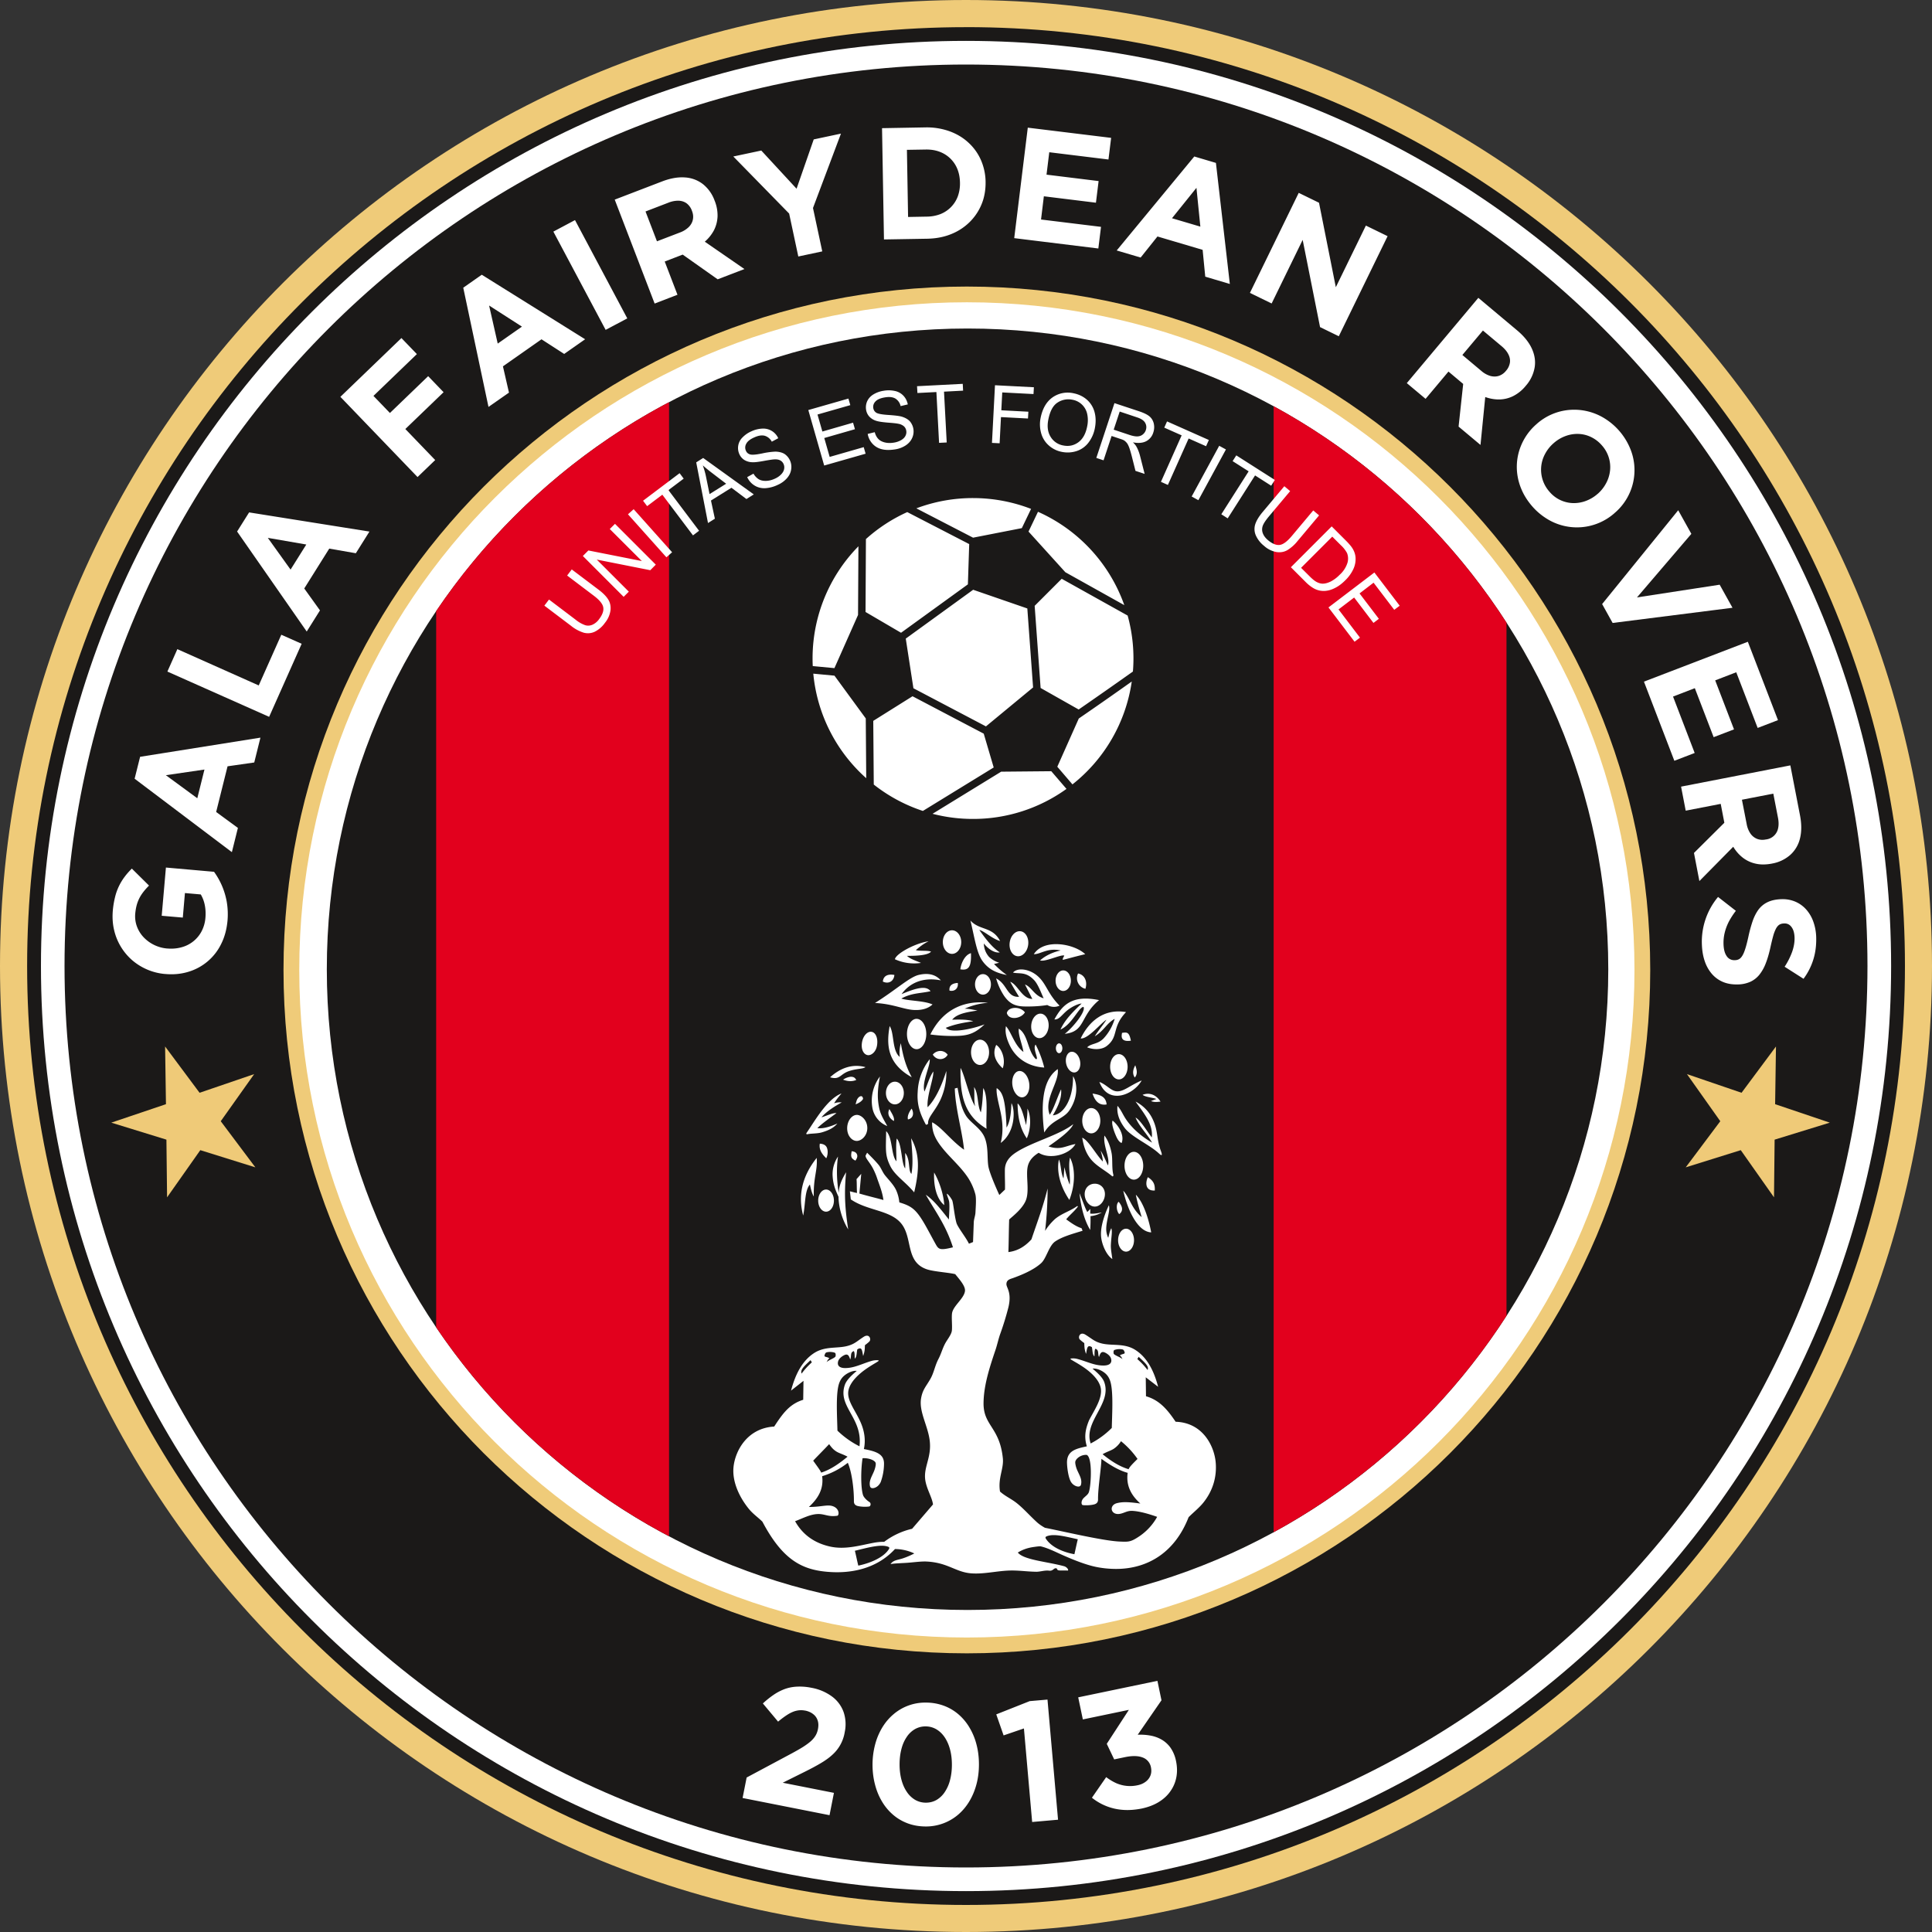 <svg xmlns="http://www.w3.org/2000/svg" width="500" height="500" fill="none"><rect width="100%" height="100%" fill="#333333" stroke="none"/><path fill="#EFCB79" fill-rule="evenodd" d="M250 0c138.07 0 250 111.93 250 250S388.07 500 250 500 0 388.07 0 250 111.93 0 250 0Z" clip-rule="evenodd"/><path fill="#1B1918" fill-rule="evenodd" d="M250 7.02C384.2 7.02 493 115.8 493 250c0 134.2-108.8 243-243 243S7.02 384.2 7.02 250 115.8 7.03 250 7.03Z" clip-rule="evenodd"/><path fill="#fff" fill-rule="evenodd" d="M250 10.58c132.23 0 239.42 107.2 239.42 239.42 0 132.22-107.19 239.42-239.42 239.42C117.78 489.42 10.6 382.22 10.6 250 10.59 117.77 117.78 10.58 250 10.58Z" clip-rule="evenodd"/><path fill="#1B1918" fill-rule="evenodd" d="M250 16.7c128.85 0 233.3 104.45 233.3 233.3 0 128.85-104.45 233.3-233.3 233.3-128.84 0-233.3-104.45-233.3-233.3C16.7 121.16 121.15 16.7 250 16.7Z" clip-rule="evenodd"/><path fill="#EFCB79" fill-rule="evenodd" d="M250.22 74.16c97.68 0 176.86 79.19 176.86 176.86 0 97.68-79.18 176.86-176.86 176.86-97.67 0-176.85-79.18-176.85-176.86 0-97.67 79.18-176.86 176.85-176.86Z" clip-rule="evenodd"/><path fill="#fff" fill-rule="evenodd" d="M250.22 78.23C345.64 78.23 423 155.6 423 251.01c0 95.43-77.36 172.78-172.78 172.78S77.45 346.43 77.45 251.01 154.8 78.23 250.22 78.23Z" clip-rule="evenodd"/><path fill="#1B1918" fill-rule="evenodd" d="M250.4 85.02c91.58 0 165.82 74.24 165.82 165.82S341.98 416.66 250.4 416.66 84.58 342.42 84.58 250.84 158.82 85.02 250.4 85.02Z" clip-rule="evenodd"/><path fill="#E2001D" fill-rule="evenodd" d="M173.15 104.09v293.49a166.72 166.72 0 0 1-60.27-54.07V158.16a166.67 166.67 0 0 1 60.27-54.07ZM389.88 161.15v179.38a166.65 166.65 0 0 1-60.26 56v-291.4a166.65 166.65 0 0 1 60.26 56.02Z" clip-rule="evenodd"/><path fill="#fff" fill-rule="evenodd" d="M221.8 308.73c-.1-1.12-.03-2.44-.13-3.57l1.22-1.37-.48 5.1c2.64.77 4.76 1.24 6.22 1.68-.28-2.18-1.15-4.17-1.76-6-.24-.71-.83-2.05-1.33-2.84-.82-1.32-1.58-2.06-1.53-2.67l.4-.74c.6.6 2.04 2.02 2.95 3.12.7.85.98 1.87 1.75 2.82.92 1.13 2.3 2.51 2.88 3.92.4.94.64 1.88.76 3 1.92.57 3.2 1.14 4.37 2.45 1.63 1.81 3.02 4.75 5.11 8.5.7 1.24 1.17 1.49 4.39.67-1.84-5.7-4.19-8.7-7.03-13.6 2.05 1.38 3.85 3.72 5.98 6.41.05-1.32.2-3 .1-4.33-.05-.91-.8-2.2-.57-2.36.63.54.96 1.1 1.28 1.62.32.5.59 3.97 1.14 5.92.32 1.15 2.43 3.72 3.24 5.41l1.06-.43.19-5.05c.03-.96.4-1.69.44-2.65.07-1.4.25-3.6-.03-4.67a15.1 15.1 0 0 0-1.68-3.94c-1.9-3.04-4.8-5.42-6.9-8.08-1.75-2.2-2.66-4.05-2.61-6.6 2.42 1.2 4.89 4.73 8.27 7.1-.5-4.98-2.27-10.72-2.4-15.85l.71-.18c.54 2.81.9 5.15 2.16 7.18 1.22 1.96 3.85 3.21 4.87 5.72.98 2.42.6 5.31.94 7.39.27 1.67 2.02 5.66 2.84 7.45l1.47-1.4c.04-1.94-.05-2.61-.03-5.08.02-1.93 1.02-3.32 2.91-4.55 4.2-2.73 11.13-4.43 14.79-7.3-.72 1.87-4.73 4.55-6.4 5.75.88.34 2.04.53 3.2.36 1.17-.17 2.47-.76 3.77-.96-1.58 2.77-6.64 4.09-9.52 2.26-1.18.72-2.59 1.86-2.9 3.89-.36 2.3.42 5.59-.27 7.98-.73 2.53-3.9 4.79-4.47 5.41-.1 2.58-.1 5.84-.2 8.42 1.83-.24 3.85-.97 5.96-3.29 1.65-4.88 2.97-8.28 4.19-13.16a96.78 96.78 0 0 1-.65 10.96 15 15 0 0 1 2.6-3.1c1.8-1.47 3.78-1.95 5.69-3.31.08-.06.22.08.17.16-.93 1.26-2.02 2.04-3 3.26 1.22.88 2.54 1.86 3.98 2.3l.26.66c-2.75.85-5.28 1.54-7.09 2.77-1.62 1.1-2.27 4.36-3.62 5.6-2.07 1.9-5.46 3.2-7.24 3.85-.74.27-1.77.44-1.76 1.62.02.95 1.42 2.11.52 5.95a75.04 75.04 0 0 1-2.17 7.04c-.4 1.15-.73 2.65-1.13 3.86-1.6 4.73-3.09 9.32-3.14 13.89-.06 5.9 4.18 6.21 5 14.34.26 2.72-1.31 5.07-.74 8.57 1.43 1.29 2.96 1.87 4.49 3.12 1.75 1.44 3.2 3.1 4.97 4.73.56.53 1.34 1.08 2.17 1.53 5.07 1 15.08 3.38 19.3 3.56 2.4.1 2.9.16 5.32-1.49a14.63 14.63 0 0 0 4.42-4.9c-2.06-.73-4.57-1.47-6.49-1.55-1.31-.05-2.06.6-3.2.78-2.36.37-2.88-2.26-.66-2.79 1.4-.33 2.69-.34 6 .11-2.25-2.02-3.75-4.5-3.28-7.94-2.23-.6-4.56-2-6.8-3.63 0 2.15-.89 7.4-.87 10.43 0 .34.03 1.06-.94 1.35-.81.23-2.16.31-3 .2-.4-.04-.55-1.07.24-1.85.53-.53 1.14-.9 1.34-1.54.32-.99.56-3.49.49-5.7-.06-1.97-.37-3.62-1.07-3.91-1.55-.08-2.79 1-2.94 1.75-.08.43.15 1.43.5 2.23.59 1.33 1.3 2.39.97 3.72-.15.61-.8.55-1.24.4a2.63 2.63 0 0 1-1.52-1.43c-.52-1.12-.82-3.2-.86-4.56-.08-3.24 2.42-3.72 5.14-4.32-.84-2.66-.24-4.74.55-6.7 1.2-2.4 3.56-5.69 3.05-8.37-.43-2.25-2.71-4.28-4.91-5.7-2.61-1.7-3.78-1.96-2.25-1.99.4 0 .8.06 1.12.15 2.55.68 4.57 1.81 7.03 1.69 1.02-.05 2.03-.48 1.67-1.78-.17-.63-.84-1.24-1.65-1.6-.87-.36-1.17.23-1.46 1.19-.4-.73.08-1.87-.96-2.14-.3.56-.15 1.3-.25 1.98-.55-.58-.43-1.48-.64-2.4-1.31-.82-1.23.56-1.52 1.75-.43-1.28-.4-1.7-.45-2.8-.34-.24-.85-.63-1.14-.92-.58-.56 0-2.16 1.46-1.24 1.81 1.13 2.34 1.79 4.17 2.25 2.67.68 5.85-.15 8.72 1.68 2.85 1.82 4.72 5.02 5.9 9.54l-3.2-2.45.06 4.9c3.52 1.01 5.58 3.5 7.67 6.6 7.06.23 10 6.31 10.37 10.53.32 3.7-.71 7.26-3.13 10.32-1.1 1.4-2.75 2.7-3.88 3.85-3.62 9.27-10.52 12.95-17.44 13.35-1.46.09-3.76.05-6.2-.42-2.73-.51-5.98-1.81-8.89-3.09-1.6-.7-3.87-1.88-5.83-2.31-.46.01-.9.06-1.58.16-1.57.21-2.93.63-4.26 1.46 1.52 1.92 7.5 2.33 11.98 3.54.65.18 1.2.85 1 1.12-.82-.04-2.1.03-2.44-.06-.63-.17-.16-.54-.77-.53-.5 0-.7.74-1.65.62-1.2-.15-2.34.3-3.36.28-2.63-.04-4.66-.42-7.31-.3-3.2.16-6.44.95-9.52.71-4.02-.31-5.96-2.74-11.42-3.05-1.56-.1-3.76.25-5.57.35-1.81.1-3 .14-3.88.31.68-.99 1.62-1.02 2.97-1.42 1.05-.32 2.31-.87 3.18-1.34a11.95 11.95 0 0 0-5-1.14c-5.05 5.47-12 6.27-16.86 5.94-6.92-.45-12.07-2.84-17.45-13.02-1.13-1.12-2.45-2-3.55-3.36-2.43-3.01-4.25-6.92-3.94-10.63.37-4.22 3.48-10.22 10.54-10.63 2.25-3.45 3.99-5.83 7.51-6.93l.07-4.9-3.22 2.53c1.2-4.55 3.06-7.8 5.91-9.68 2.87-1.9 6.05-1.15 8.72-1.89 1.84-.5 2.36-1.17 4.17-2.35 1.46-.95 2.03.64 1.47 1.21-.3.3-.81.7-1.15.95-.04 1.1-.02 1.51-.45 2.8-.3-1.18-.21-2.56-1.52-1.71-.21.93-.09 1.82-.64 2.41-.1-.67.04-1.42-.25-1.97-1.04.3-.56 1.42-.95 2.17-.3-.96-.6-1.54-1.47-1.15-.8.37-1.48 1-1.65 1.63-.36 1.3.65 1.72 1.67 1.74 2.45.06 4.48-1.12 7.03-1.86.33-.09.72-.16 1.12-.17 1.53-.01.36.28-2.25 2.03-2.2 1.48-4.48 3.57-4.91 5.83-.5 2.63 1.94 5.23 3.29 8.53.8 1.94 1.23 4.24.71 6.6 1.29.26 2.56.52 3.55 1.04 1.24.66 1.7 1.57 1.66 2.92a14.12 14.12 0 0 1-.85 4.58c-.26.56-.75 1.2-1.53 1.48-.43.15-1.08.23-1.24-.38-.32-1.33.39-2.4.97-3.75.35-.8.59-1.81.5-2.24-.14-.74-1.86-1.39-3.4-1.27-.48 3.08-.47 7.68.12 9.53.2.63 1.03 1.42 1.66 1.81.48.3.32 1.09-.08 1.15-.84.13-2.18.08-3-.14-.97-.26-.94-.98-.94-1.33.02-3.02-.55-7.54-1.58-9.84a20.32 20.32 0 0 1-6.64 3.47c.46 3.44-1.19 5.88-3.43 7.96 2.98.02 4.62-.63 5.99-.26 2.08.57 1.9 2.64 1.24 2.55-2.3.33-3.2-.57-5.1-.45-1.92.12-3.64 1.07-5.7 1.85 2.2 3.93 5.56 5.78 9.06 6.56 3.88.86 7.7-.3 11.07-.94.97-.19 2.01-.31 2.92-.28a19.09 19.09 0 0 1 7.23-3.38l5.41-6.3c-.26-2.05-2-4.48-2.07-7.13-.08-3 1.7-5.34 1.22-9.38-.47-3.91-2.86-7.56-2.22-11.03.4-2.21 1.25-2.96 2.37-4.91.97-1.68 1.14-3.34 2.13-5.24.68-1.29.95-2.5 1.68-3.9.56-1.07 1.64-2.32 1.77-3.38.14-1.17-.11-3.3.04-4.46.25-1.97 3.17-3.87 3.36-5.85.1-1.25-1.37-2.9-2.53-4.32-1.54-.4-5.41-.65-7.2-1.21-5.96-1.9-3.58-8.5-7.05-12.22-2.95-3.17-8.57-3.04-12.77-5.92l-.24-2.08c.51.08 1.18.33 1.84.41Zm68.9-.57c.99 4.45 3.53 10.6 7.23 10.78-.65-3.5-2.01-7.78-3.97-9.75.34 1.88.95 3.92 1.5 5.8-2.64-2.23-3.06-5-4.76-6.83Zm-3.73 3.77c-.91 1.89-2.3 5.52-2 8.2.21 1.97 1.32 4.64 2.9 5.71-.23-1.77-.42-2.62-.38-3.67.09-2.01.44-3.5.11-4.31-.4.75-.51 1.42-.79 2.49a5.29 5.29 0 0 1-.52-2.43c.06-2.3 1.12-4.7.68-5.99Zm-4.79.95-.04 1.19c.93.14 2.1-.14 3.01-.28-.92.53-1.9.85-2.93.95a36.8 36.8 0 0 1-.08 3.57c-1.66-2.8-2.38-6.07-2.77-9.51.63 1.46 1.38 3.75 2.02 4.87l.8-.8Zm13.52-29.54c1.9-.74 3.59.1 4.64 1.75-1.25.17-1.72.13-2.46-.13.52-.26 1.07-.4 1.39-.55-1.11-.4-2.85-.48-3.57-1.07Zm-.24-3.72c-1.05 1.95-3.64 3.87-6.18 3.96-2.17.08-3.83-1.11-4.76-3.57 1.9.7 3.03 2.4 4.58 2.43 1.76.05 3.19-1.44 6.36-2.82Zm-6.26 6.57c-.2 1.92.38 3.73 1.85 5.7 1.73 2.33 6.42 4.32 8.9 6.64.5.46 1.04.82.49-.65-1.23-3.26-.62-5.4-2.35-8.68a9.76 9.76 0 0 0-4.21-4.11c2.25 3.13 4.59 5.92 4.2 9.27-1.35-1.74-2.86-4.36-4.2-5.15.87 2.22 3.01 4.28 4.28 6.5a23.13 23.13 0 0 1-4.62-3.48c-2.99-3.04-2.83-4.34-4.34-6.04Zm-9.12 8.25c.32 1.95.83 3.77 2.12 5.42 1.44 1.88 3.72 2.94 5.57 4.5.28.23.44-.06.35-.4-.43-1.66-.13-3.95-.45-5.58-.34-1.7-.88-3.22-1.84-4.5-.42 2.62 1.53 5.83.9 7.74-.47-1.04-1.2-2.82-1.9-3.85.28.86.6 2.12.56 2.82-1.8-1.88-3.75-5.54-5.31-6.15Zm-6.03 5.63c-.52 2.35-.17 6.22 2.7 10.47 1.66-4.23 1.46-8.51.16-10.94-.53 2.38.21 5.15-.08 6.98a28.08 28.08 0 0 1-1.35-4.52c-.08.73-.16 2.19-.24 2.93-.74-1.46-.6-3.46-1.19-4.92Zm-3.8-6.97c-1.34-10.72.93-14.6 3.49-16.42.5 3.33-3.68 7.77-2.07 11.82 1.03-1.49 1.9-4.4 2.94-6.59.23 2.2-.76 4.4-2.14 6.74 2.72-.22 5.3-4.05 5.23-10.15 1.16 1.83 1.36 5.5-.97 8.9-1.58 2.29-4.54 2.4-6.48 5.7Zm-6.9-7.54c.03 2.76.36 6.1 2.38 9.04 1.01-2.2 1.23-5.63.16-7.7.07 1.62-.24 3.15-.32 4.29-.45-1.4-1.06-4.7-2.22-5.63Zm-5.4-3.96c-.25 1.75.87 5.01 1.27 7.7.38 2.51.24 4.63-.24 6.49 3.73-2.7 3.82-8.44 2.78-10.3-.08 1.6-.16 4.56-1.27 6.33-.28-8-1.19-9.23-2.54-10.22Zm33.47-19.67c-3.8 4-1.8 6.3-5 8.78-1.34 1.03-3.5.97-5.07.34 1.05-1.05 2.73-.74 4.25-2.3a12.77 12.77 0 0 0 2.88-5.07c-2.11 1.16-2.72 3.03-5.15 4.51.8-1.34 2.22-3.01 3.01-4.28-1.41.84-4.76 5.04-6.66 4.84 2.1-4.32 5.9-7.81 11.74-6.82Zm-6.98-3.1c-5 4.16-3.49 8.15-8.88 8.73 2.14-1.66 5.55-5.87 4.84-6.98-1.24.1-2.9 4.49-5.95 5.87 1.18-2.61 3.28-4.64 5.47-6.74-.95.08-2.48.8-3.67 1.74-1.51 1.22-2.12 2.47-3.38 2.38 2-3.63 4.48-6.46 11.57-5Zm-14.2 17.45c-4.2-.24-7.45-2.48-9-5.9-.67-1.45-1.23-3.16-.9-4.8 1.45 1.64 2.19 4.94 4.52 6.66-.27-1.93-1.4-4.34-1.2-6.03 2.5 1.66 2.17 5.56 4.36 7.85 1.1.43-.92-2.72 0-3.72a27.17 27.17 0 0 1 2.23 5.94Zm-46.88 8.1c-.31.63-1.12 1.12-1.93 1.42.19-.74.29-1.16.53-1.5.45-.66 1.27-.99 1.4.08Zm69.31-15.05c-.45-2.32-1.04-2.2-2.3-2.02.03.29-.82 2.48 2.3 2.02Zm1.14 6.36c-.73 1.32-.71 2.34-.13 3.17.8-.94.53-1.96.13-3.17Zm3.25 28.96c-.67 1.43-.69 3.61 1.8 3.45.06-1.48-.24-2.45-1.8-3.45Zm-7.55 6.37c-.66.48-.68 2.26.14 3.2 1.01-.76.99-1.82-.14-3.2Zm-1.58-21c-.35.72.3 2.65.98 4.16.36.8.82 1.44 1.36 1.63.82-1.96-.82-4.62-2.34-5.8Zm-5.18-7.01c.73 2.3 1.97 3.1 3.64 2.82-.2-2.1-1.74-2.5-3.64-2.82Zm-1.85-27.1c.62-1.97-.25-3.66-1.9-3.97a2.82 2.82 0 0 0 1.9 3.96Zm-21.4 20.56c.85-2.3-.26-5.13-1.68-6.05-1.12 2.4-.12 4.4 1.67 6.05Zm5.74-14.48c-1.34-1.71-4.4-1.4-4.67.2.54 1.98 3.77 1.43 4.67-.2Zm-19.98 10.97c-1.08-1.42-2.95-1.15-3.86-.03 1.07 1.7 3.14 1.39 3.86.03Zm6.02-26.28c-1.69.46-2.62 2.86-2.74 4.18 2.1.35 2.88-.57 2.74-4.18Zm-3.41 7.7c-1.66.1-2.29.87-2.14 1.99 1.42.32 2.35-.69 2.14-1.99Zm-16.41-2.07c-1.93-.33-2.86.4-2.98 1.72 1.55.75 2.88-.17 2.98-1.72Zm4.47 34.6c-.51.64-1.22 1.9-.95 2.8 1.4-.28 1.6-1.63.95-2.8Zm-5.75.11c.47.93 1.42 2.19 1.15 3.09-1.23-.68-1.8-1.91-1.15-3.09Zm-8.58-7.53c-1.34.56-2.6.24-3.41-.07a4.3 4.3 0 0 1 2-.76c.8.02 1.06.26 1.41.83Zm52.61-19.23c-3.2-3.22-3.38-5.73-5.79-7.76-2.03-1.72-5.05-2.18-6.26-.8 1.66.4 3.32-.33 5.49 1.98 1.03 1.1 1.88 3.48 2.44 4.68-2.46-.71-3.1-2.93-4.83-3.57l1.9 3.73c-2.7-.05-3.73-3.67-5.72-4.44a70.3 70.3 0 0 0 2.3 3.89c-3.2.2-2.98-3.23-5.94-4.76a16.2 16.2 0 0 0 2.06 4.52c1.42 2.01 2.8 2.66 5.14 2.74 1.73.05 4.09-.04 6.04-.37a3.4 3.4 0 0 0 3.17.16Zm-5.04-11.7c1.36.43 5.26-1.55 6.26-1.27-.32.75-.3.38-.42 1.13.92-.19 2.68-.73 5.84-1.48-2.84-2.71-10.66-4.14-13.3 0 1.74.05 3.5-1.72 6.94-.96-2.16.46-4.1 1.45-5.32 2.58Zm-4.97-7.54c1.31.23 2.15 1.86 1.87 3.63-.28 1.78-1.57 3.03-2.88 2.8-1.31-.22-2.15-1.85-1.87-3.63.28-1.77 1.56-3.03 2.88-2.8Zm12.97 31.2c.99-.2 2.03.82 2.33 2.3.3 1.46-.27 2.81-1.26 3.01-.99.2-2.03-.83-2.33-2.3-.29-1.47.27-2.82 1.26-3.02Zm-2-21.08c1.09 0 1.97 1.2 1.97 2.66 0 1.47-.88 2.66-1.98 2.66s-1.98-1.2-1.98-2.66c0-1.46.89-2.66 1.98-2.66Zm8.16 55.2c1.44 0 2.62 1.07 2.62 2.7 0 1.64-1.18 3.22-2.62 3.22-1.44 0-2.62-1.58-2.62-3.22 0-1.63 1.18-2.7 2.63-2.7Zm8.1 11.65c1.13 0 2.05 1.33 2.05 2.97 0 1.63-.92 2.96-2.06 2.96-1.14 0-2.06-1.33-2.06-2.96 0-1.64.92-2.97 2.06-2.97Zm2.01-19.9c1.34 0 2.42 1.61 2.42 3.6 0 1.98-1.08 3.6-2.42 3.6-1.33 0-2.42-1.62-2.42-3.6 0-1.99 1.09-3.6 2.42-3.6Zm-11.02-11.32c1.3 0 2.34 1.46 2.34 3.27 0 1.8-1.05 3.27-2.34 3.27-1.29 0-2.34-1.47-2.34-3.27s1.05-3.27 2.34-3.27Zm7.14-13.96c1.24 0 2.26 1.46 2.26 3.27 0 1.8-1.02 3.27-2.26 3.27-1.25 0-2.26-1.46-2.26-3.27 0-1.8 1-3.27 2.26-3.27Zm-35.93-3.74c1.3 0 2.34 1.46 2.34 3.26 0 1.81-1.04 3.28-2.34 3.28-1.29 0-2.33-1.47-2.33-3.28 0-1.8 1.04-3.26 2.33-3.26Zm.76-16.97c1.14 0 2.06 1.19 2.06 2.66 0 1.46-.92 2.65-2.06 2.65-1.14 0-2.06-1.2-2.06-2.66 0-1.46.92-2.65 2.06-2.65Zm-8.01-11.34c1.31 0 2.38 1.37 2.38 3.05 0 1.69-1.07 3.05-2.38 3.05-1.32 0-2.38-1.37-2.38-3.05 0-1.69 1.06-3.05 2.38-3.05Zm17.29 36.43c1.19-.18 2.38 1.2 2.67 3.07.28 1.87-.46 3.53-1.65 3.71-1.19.18-2.38-1.19-2.67-3.06-.28-1.87.46-3.54 1.65-3.72Zm5.58-14.86c1.25 0 2.2 1.42 2.14 3.17-.07 1.75-1.14 3.17-2.39 3.17-1.24 0-2.2-1.42-2.13-3.17.07-1.75 1.14-3.17 2.38-3.17Zm4.84 7.69c.46 0 .84.56.84 1.27 0 .7-.38 1.27-.84 1.27-.45 0-.83-.57-.83-1.27 0-.7.38-1.27.83-1.27Zm-36.87-6.34c1.38 0 2.5 1.75 2.5 3.92s-1.12 3.93-2.5 3.93-2.5-1.76-2.5-3.93 1.12-3.93 2.5-3.93Zm13.92-25.46c1.07 4.38 1.58 8.35 3.13 10.5 1.75 2.44 4.04 3.16 6.3 3.62-1.4-1-2.25-1.78-3.32-2.86l1.34-.32a6.88 6.88 0 0 1-2.62-1.51 5.36 5.36 0 0 1-1.35-3.48c1.13 1.43 2.8 2.56 4.13 2.3-2.12-1.32-4.02-4-5.31-5.8 1.24.25 3.35 2.3 5.39 2.87-2.01-3.84-5.29-2.67-7.7-5.32Zm31.6 115.98c1.25 1.04 2.61 2.28 3.04 3.5 2.02 5.62-5.43 10.18-3.52 15.87a21.9 21.9 0 0 0 5.47-4.02c.08-3.25.31-7.38-.04-10.3-.19-1.56-.53-2.94-1.79-3.94-1.03-.83-2.39-1.26-3.17-1.1Zm7.37 18.78a6.31 6.31 0 0 1-1.9 1.98c-.71.46-1.74.74-2.86 1.39 2.16 1.75 4.37 3.19 6.74 3.88.21-.58.98-1.35 2.3-2.66a22.06 22.06 0 0 0-4.28-4.59Zm-11.18 25.38c-.37 1.52-.55 2.47-.88 3.87-2.46-.44-5.77-1.6-7.33-3.94-.17-.25-.27-.51.12-.68 1.84-.77 4.63-.01 8.09.75Zm15.74-47.23c.5.48 1.5 1.33 2.02 2.05.42.55.47.98.3 1.38a18.44 18.44 0 0 0-2.64-2.82c.08-.23.24-.38.32-.6Zm-4.15.66c-.46-.58-2.3-1.04-2.33-1.57-.03-.4-.04-.75.28-.87a3.93 3.93 0 0 1 1.94-.14c.32.05.5.22.66.83.1.43-.78.32-1.26.76.35.25.44.42.7.99Zm-68.8 3c-1.26 1.06-2.62 2.34-3.06 3.56-2.01 5.67 4.65 8.57 3.77 15.95a22.98 22.98 0 0 1-5.7-4.05c-.08-3.25-.32-7.37.03-10.3.2-1.56.53-2.95 1.79-3.98 1.03-.85 2.39-1.31 3.17-1.18Zm-7.14 18.95c.65.95 1.2 1.5 1.9 1.93.71.44 1.73.7 2.86 1.32-2.16 1.8-4.45 3.38-6.82 4.12-.21-.57-1.22-1.87-2.07-3.09 1.28-1.35 2.86-2.93 4.13-4.28Zm6.66 27.6c.37 1.5.54 2.45.88 3.84 2.46-.49 6.33-1.83 7.88-4.2.17-.26.27-.52-.12-.67-1.84-.74-5.18.18-8.64 1.03ZM209.78 352c-.5.48-1.5 1.35-2.03 2.08-.4.57-.46 1-.3 1.4.99-1.3 1.7-2.02 2.65-2.9-.08-.21-.24-.36-.32-.58Zm4.15.55c.45-.59 2.3-1.1 2.33-1.62.03-.41.04-.75-.28-.87a3.96 3.96 0 0 0-1.95-.1c-.31.07-.5.23-.65.85-.1.44.77.3 1.26.73-.35.26-.43.43-.71 1Zm26.39-108.95c-3.49.5-8.43 3.2-8.72 4.65a12 12 0 0 0 6.76.95c-1.4-.6-2.75-.98-3.64-1.83 1.2.01 5.38.04 6.23-1.1-.94-.35-2.84-.08-3.94-.38 1.2-1 1.9-1.58 3.31-2.29Zm3.18 10.12c-1.3-1.43-3.1-2.04-5.79-1.4-2.37.59-5.8 3.82-11.26 7.25 4.7.24 7.4 1.68 10.09 1.81 2.36.12 3.86-.56 4.8-1.43-2.23-1-6.17-.9-8.08-1.52 2.63-1.49 5.06-1.32 7.57-1.91-1.02-1.36-3.14-1.1-7.5.76 1.98-2.8 5.46-4.5 10.17-3.56Zm12.2 5.8c-5-.59-11.26.82-14.93 8.2 2.7.37 5.07.42 6.94.37 3.33-.08 4.91-.96 7.1-2.98-3.29 1.23-8.8 2.4-10.04.89 2.52-1.02 4.93-1.38 7.11-1.71-1.42-.44-3.18-.46-5.46-.39 1.49-1.88 5.06-2.05 6.54-2.4-1.31-.2-2.1-.45-3.3-.45a17.85 17.85 0 0 1 6.03-1.53Zm-31.72 16.65c-3.35-.9-6.42.17-9.16 2.63 2.55.76 2.57-.79 4.83-1.58 2.04-.7 3.7-.54 4.33-1.05Zm11.98 2.62c-1.43-2.74-2.12-4.8-2.83-8.81a9.2 9.2 0 0 0-.27 3.56c-2.04-1.63-1.39-6.17-2.62-8-.93 5.16-.45 9.8 5.72 13.25Zm12.63-2.42c-.18 7.7 1.23 12.42 6.73 15.75-.23-3.06.55-8.17-.85-10.54-.13 1.87-.18 3.97-.62 6.3-.98-1.71-.55-4.84-1.76-6.55.17 1.84-.06 3.5.27 4.97-1.59-2.54-2.68-8-3.77-9.93Zm-23.07-9.34c1.08.14 1.72 1.55 1.48 3.38-.24 1.83-1.5 2.78-2.42 2.66-.94-.13-1.76-1.28-1.52-3.11.24-1.83 1.38-3.07 2.46-2.93Zm-3.8 21.5c1.23 0 2.74 1.42 2.74 3.4 0 1.99-1.5 3.34-2.73 3.34s-2.48-1.3-2.48-3.27c0-1.98 1.25-3.46 2.48-3.46Zm-7.93 19.32c1.12 0 2.03 1.29 2.03 2.87s-.9 2.86-2.03 2.86-2.04-1.28-2.04-2.86c0-1.58.91-2.87 2.04-2.87Zm6.62-9.9c-.22 1.28-.26 1.81.98 2.42.27-.42.62-.94.42-1.55-.19-.56-.67-.82-1.4-.88Zm-8.24-1.97c-.3 1.72.77 2.87 1.66 3.78.37-.65.5-1.77.22-2.6-.25-.76-.9-1.12-1.88-1.18Zm5.62-13c-3.74 1.41-7 7.25-9.06 10.23-.13.18-.02.39.2.33.9-.22 2.55-.13 3.75-.48 1.72-.5 3.06-1.15 4.03-2.29-1.6.7-3.52 1.4-5.18 1.19 1.16-1.17 3.18-2.58 4.95-3.89-.98-.1-2.66.75-3.88 1.09 1.4-1.64 3.59-2.93 5.23-3.86-.58-.02-1.02-.07-1.96.24.52-.89 1.14-1.64 1.92-2.57Zm-6.43 16.68c-3.94 4.97-4.82 9.92-3.5 14.92.6-2.81.36-6.52 1.75-8.03.18.9.49 2.27 1 3.1-.13-5.06 1.02-6.68.75-10Zm7.61 3.71c-.58 6.09-.2 9.8.54 14.8a17.29 17.29 0 0 1-2.5-8.11v-.32c-.96-2.1-1.44-3.46-1.54-5.63a8.16 8.16 0 0 1 1.41-4.8c-.47 3.22-.3 6.32.17 9.39.14-1.9.7-3.29 1.92-5.33Zm12.63-23.43c1.27 0 2.31 1.31 2.31 2.93 0 1.63-1.04 2.94-2.31 2.94-1.28 0-2.32-1.31-2.32-2.94 0-1.62 1.03-2.93 2.32-2.93Zm9-5.81a14.6 14.6 0 0 0-3.1 8.43c-.22 3.09.46 5.42 2.09 8.45.1.18.62-.07.6-.27-.1-1.62 1.78-3.11 3.2-6.13a16.94 16.94 0 0 0 1.52-7.44c-1.32 4.19-2.98 7.54-4.85 9.38-.27-2.9 1.62-7.5 1.48-9.25-1.08 1.62-1.48 3.31-2.29 5.2-.78-2.45 1.62-6.79 1.35-8.37Zm-12.87 4.46a10.46 10.46 0 0 0-1.96 8.1 6.24 6.24 0 0 0 3.85 4.73c-.9-1.68-1.72-2.89-2.09-4.67-.46-2.28-.53-4.36.2-8.16Zm14.02 24.85c-.16 3.82.76 6.94 2.62 8.44-.15-2.64-1.2-5.99-2.62-8.44Zm-9.75-2.9c0-1.73-.2-4.32.08-5.89 1.36 1.4 1.17 6.48 2.18 7.74.05-.99.03-2.69 0-4.01 1.4 1.78.72 4.62 1.62 5.42.52-2.83.17-5.83-.07-9.22 2.2 3.97 2.17 8.15.78 14-2.51-2.98-5.07-4.37-6.3-7.04-1.25-2.68-1.03-3.91-.95-8.8 1.71 1.62 1.24 6.26 2.66 7.8ZM55.4 225.62l-12.46-1.1L41.85 237l5.46.47.55-6.35 4.1.36c.5.85.86 1.8 1.05 2.82.2 1.03.25 2.12.15 3.27a9.05 9.05 0 0 1-.99 3.45 8.23 8.23 0 0 1-5.18 4.13c-1.15.32-2.37.43-3.7.32h-.07a9.51 9.51 0 0 1-6.1-2.96 8.26 8.26 0 0 1-1.7-2.78 7.72 7.72 0 0 1-.42-3.29c.1-1.1.3-2.07.6-2.9.3-.84.7-1.6 1.2-2.3.5-.7 1.09-1.38 1.77-2.05l-4.45-4.4c-.7.7-1.34 1.41-1.89 2.16a14.26 14.26 0 0 0-2.47 5.28 22.62 22.62 0 0 0-.57 3.5c-.14 1.74-.03 3.4.34 4.96a14.71 14.71 0 0 0 4.69 7.82 15.03 15.03 0 0 0 8.5 3.56h.08c2.14.19 4.13-.01 5.98-.58a13.79 13.79 0 0 0 8.45-7.18c.9-1.78 1.44-3.79 1.65-6.03a19.3 19.3 0 0 0-.2-4.91 18.88 18.88 0 0 0-3.28-7.74ZM65.8 197.33l1.6-6.43-31.14 4.96-1.42 5.67 25.17 19 1.56-6.27-5.63-4.12 2.95-11.82 6.9-.99Zm-22.88 3.29 9.99-1.46-1.85 7.43-8.14-5.97ZM69.65 185.52l8.42-18.91-5.27-2.34-5.84 13.12L45.9 168l-2.58 5.8 26.32 11.71ZM92.09 143.18l3.52-5.61-31.14-4.96-3.11 4.95 18.02 25.88 3.43-5.47-4.07-5.67 6.47-10.32 6.88 1.2Zm-22.77-3.98 9.95 1.72-4.07 6.49-5.88-8.2ZM96.65 102.46l11.24-10.82-4-4.15-15.8 15.21 19.97 20.76 4.57-4.4-7.73-8.03 9.9-9.53-3.99-4.15-9.9 9.53-4.26-4.42ZM146.01 91.6l5.42-3.8-26.75-16.7-4.79 3.36 6.53 30.85 5.3-3.7-1.56-6.8 9.98-7 5.87 3.79Zm-19.43-12.53 8.5 5.46-6.27 4.39-2.23-9.85ZM156.74 85.37l5.6-2.97-13.53-25.44-5.6 2.98 13.53 25.43ZM185.75 72.28l6.91-2.65-10.26-7.08a10.4 10.4 0 0 0 2.35-2.92c.56-1.08.88-2.26.95-3.54a10.1 10.1 0 0 0-.73-4.1l-.03-.07a9.62 9.62 0 0 0-3.05-4.29 8.4 8.4 0 0 0-4.64-1.71c-1.78-.13-3.74.21-5.86 1.02l-12.3 4.72 10.33 26.9 5.91-2.28-3.3-8.6 4.65-1.79 9.06 6.4Zm-6.69-17.75.03.07c.3.77.37 1.5.23 2.2-.13.7-.48 1.35-1.03 1.92a6.34 6.34 0 0 1-2.27 1.43l-6 2.3-2.96-7.72 5.88-2.26a6.9 6.9 0 0 1 2.65-.53c.8.03 1.5.25 2.1.68a4.1 4.1 0 0 1 1.37 1.9ZM210.4 53.83l7.24-19.25-7.05 1.5-4.44 12.76-9.13-9.88-7.24 1.54 14.45 14.77 2.37 11.11 6.2-1.32-2.4-11.23ZM255.07 47.11v-.08a14.55 14.55 0 0 0-1.22-5.64 13.4 13.4 0 0 0-3.22-4.48c-1.38-1.28-3-2.25-4.89-2.94a17.54 17.54 0 0 0-6.23-1l-11.24.2.5 28.8 11.24-.19c1.82-.04 3.5-.3 5.06-.8 1.55-.5 2.96-1.2 4.2-2.1a13.86 13.86 0 0 0 5.17-7.15c.44-1.45.65-3 .63-4.62Zm-6.63.12v.08a9.7 9.7 0 0 1-.56 3.51 7.92 7.92 0 0 1-4.43 4.56 9.9 9.9 0 0 1-3.54.68l-4.9.09-.3-17.37 4.9-.08c1.3-.02 2.48.17 3.55.57a7.89 7.89 0 0 1 4.6 4.46c.43 1.05.65 2.22.68 3.5ZM262.48 61.63l21.77 2.68.69-5.6-15.52-1.9.73-6.01 13.48 1.66.69-5.6-13.48-1.66.71-5.8 15.32 1.88.69-5.6-21.57-2.64-3.51 28.6ZM311.92 71.6l6.36 1.89-3.6-31.33-5.6-1.66L289 64.82l6.2 1.83 4.35-5.45 11.69 3.46.68 6.95Zm-2.28-22.99 1.01 10.04-7.34-2.17 6.33-7.87ZM341.64 84.66l4.84 2.36 12.63-25.9-5.62-2.74-7.78 15.95-4.35-21.86-5.25-2.56-12.63 25.89 5.62 2.74 8.03-16.46 4.5 22.58ZM377.48 110.4l5.67 4.75 1.23-12.4c1.23.44 2.46.65 3.68.63a8.33 8.33 0 0 0 3.56-.88 10.03 10.03 0 0 0 3.23-2.63l.05-.06a9.63 9.63 0 0 0 2.27-4.75c.26-1.63 0-3.26-.75-4.88s-2-3.17-3.73-4.63l-10.1-8.47-18.51 22.07 4.86 4.07 5.92-7.06 3.81 3.2-1.19 11.03Zm12.29-14.46-.05.06a3.96 3.96 0 0 1-1.81 1.27c-.68.22-1.42.23-2.19.03a6.27 6.27 0 0 1-2.34-1.3l-4.92-4.13 5.32-6.33 4.82 4.04c.8.67 1.38 1.35 1.74 2.07.38.71.52 1.43.43 2.15a4.11 4.11 0 0 1-1 2.14ZM417.82 132.8l.06-.05a14.54 14.54 0 0 0 3.88-16.97 16.63 16.63 0 0 0-6.58-7.55 14.93 14.93 0 0 0-8.95-2.15 14.56 14.56 0 0 0-8.5 3.61l-.06.06a14.78 14.78 0 0 0-4.76 7.87c-.34 1.49-.44 3-.3 4.55.15 1.53.53 3.06 1.18 4.55.64 1.5 1.55 2.92 2.71 4.27a16.5 16.5 0 0 0 3.87 3.29 14.68 14.68 0 0 0 17.45-1.47Zm-4.35-5-.06.06a9.75 9.75 0 0 1-3.05 1.8 8.8 8.8 0 0 1-3.31.54 8.27 8.27 0 0 1-6.08-2.98 8.56 8.56 0 0 1-1.11-9.74 9.65 9.65 0 0 1 2.21-2.78l.07-.06a9.65 9.65 0 0 1 3.04-1.8 8.7 8.7 0 0 1 3.32-.54c1.13.04 2.2.3 3.25.8a8.64 8.64 0 0 1 2.83 2.18 8.4 8.4 0 0 1 2.1 6.5 8.91 8.91 0 0 1-1 3.24 9.73 9.73 0 0 1-2.2 2.79ZM417.35 161.22l31.02-3.93-3.32-5.97-21.4 3.29 14.07-16.45-3.4-6.11-19.69 24.28 2.72 4.9ZM425.45 176.4l7.87 20.49 5.26-2.02-5.6-14.6 5.64-2.17 4.87 12.68 5.27-2.02-4.87-12.68 5.45-2.1 5.54 14.41 5.26-2.02-7.8-20.28-26.89 10.32ZM438.4 220.75l1.4 7.27 8.76-8.88c.68 1.13 1.5 2.06 2.47 2.82a8.3 8.3 0 0 0 3.32 1.55c1.25.29 2.63.28 4.16 0l.08-.02a9.65 9.65 0 0 0 4.75-2.26 8.33 8.33 0 0 0 2.5-4.27c.43-1.74.43-3.72 0-5.95l-2.5-12.93-28.28 5.5 1.2 6.22 9.06-1.76.94 4.89-7.87 7.82Zm18.64-3.5-.08.01c-.8.16-1.53.1-2.2-.15a3.81 3.81 0 0 1-1.72-1.35 6.33 6.33 0 0 1-1-2.49l-1.23-6.3 8.12-1.58 1.2 6.18c.2 1.02.22 1.92.06 2.7a3.62 3.62 0 0 1-3.15 2.98ZM449.74 254.77h.08a8.21 8.21 0 0 0 3.24-.72 6.56 6.56 0 0 0 2.31-1.85 11 11 0 0 0 1.62-2.93c.45-1.15.83-2.47 1.16-3.94.27-1.24.52-2.28.75-3.1a9.8 9.8 0 0 1 .73-1.92c.26-.47.55-.8.88-1.01.33-.2.73-.3 1.2-.31h.08c.48-.02.91.1 1.3.37.38.27.69.68.94 1.22.23.54.37 1.21.4 2.02.04 1.22-.18 2.46-.62 3.72a18.51 18.51 0 0 1-1.95 3.87l4.89 3.12a16.42 16.42 0 0 0 2.53-4.96c.57-1.81.81-3.76.75-5.86a13.04 13.04 0 0 0-.77-4.04 9.48 9.48 0 0 0-1.86-3.12 7.93 7.93 0 0 0-2.82-2 8.4 8.4 0 0 0-3.58-.62h-.08c-1.42.06-2.6.33-3.56.81a6.34 6.34 0 0 0-2.35 2c-.6.86-1.11 1.88-1.5 3.07a36 36 0 0 0-1.06 3.98c-.27 1.2-.52 2.19-.77 2.96-.24.78-.5 1.38-.76 1.8-.26.43-.55.73-.86.9a2.3 2.3 0 0 1-1.07.26h-.08a2.29 2.29 0 0 1-2.03-1.03c-.5-.7-.78-1.71-.83-3.02-.04-1.1.07-2.14.32-3.13.25-1 .62-1.96 1.1-2.88.5-.92 1.08-1.82 1.77-2.71l-4.61-3.59a18.05 18.05 0 0 0-4.18 12.38c.06 1.56.3 2.97.74 4.25a9.8 9.8 0 0 0 1.84 3.28c.8.92 1.75 1.61 2.88 2.09 1.12.47 2.4.68 3.83.64ZM208.4 442.7c.8.17 1.47.46 2.02.89.55.41.95.96 1.17 1.61.24.66.26 1.42.1 2.27-.12.62-.33 1.2-.63 1.7-.31.52-.72 1.01-1.25 1.48-.54.47-1.2.95-1.98 1.45-.8.5-1.75 1.04-2.84 1.63l-11.76 6.29-1.05 5.3 22.5 4.45 1.14-5.78-13.25-2.62 5.71-2.84c1.55-.77 2.92-1.5 4.1-2.2 1.18-.7 2.19-1.41 3.02-2.18a9.96 9.96 0 0 0 3.21-5.85 9.79 9.79 0 0 0-.29-5.23 8.62 8.62 0 0 0-2.95-3.98 12.75 12.75 0 0 0-5.36-2.29 14.9 14.9 0 0 0-3.72-.3c-1.13.05-2.19.26-3.17.61-1 .37-1.95.86-2.88 1.49a24.1 24.1 0 0 0-2.81 2.25l3.94 4.71c.93-.78 1.78-1.4 2.55-1.88.77-.47 1.52-.8 2.23-.95a5.32 5.32 0 0 1 2.24-.02ZM253.35 456.62c0-1.82-.21-3.53-.63-5.13a16.41 16.41 0 0 0-1.82-4.4 13.68 13.68 0 0 0-2.86-3.43 12.4 12.4 0 0 0-3.81-2.23 13.3 13.3 0 0 0-4.6-.8 12.6 12.6 0 0 0-8.44 3.06c-1.14.97-2.1 2.12-2.9 3.45a16.83 16.83 0 0 0-1.83 4.42 20.49 20.49 0 0 0-.65 5.14c0 1.82.22 3.53.64 5.13.41 1.61 1.02 3.08 1.81 4.4a13.57 13.57 0 0 0 2.87 3.43c1.12.97 2.39 1.7 3.8 2.23 1.41.52 2.95.79 4.6.8a12.83 12.83 0 0 0 8.44-3.06c1.13-.97 2.1-2.12 2.9-3.46.8-1.33 1.41-2.8 1.84-4.41.43-1.62.64-3.33.64-5.14Zm-7 .08c0 1.43-.16 2.73-.47 3.93a9.93 9.93 0 0 1-1.35 3.11 6.49 6.49 0 0 1-2.12 2.06c-.82.48-1.75.73-2.79.73a5.53 5.53 0 0 1-2.8-.74 6.66 6.66 0 0 1-2.15-2.08c-.6-.88-1.06-1.93-1.38-3.13-.32-1.21-.48-2.53-.48-3.96 0-1.44.16-2.75.47-3.95.3-1.2.76-2.23 1.35-3.1a6.4 6.4 0 0 1 2.12-2.05 5.5 5.5 0 0 1 2.78-.73 5.5 5.5 0 0 1 2.8.75c.84.5 1.56 1.19 2.16 2.08.6.9 1.06 1.94 1.38 3.14.32 1.2.48 2.52.48 3.94ZM266.46 440.26l-8.63 3.42 1.9 5.44 5.26-1.8 2.13 24.21 6.7-.59-2.73-31.09-4.63.4ZM280.23 444.99l11.92-2.48-5.72 8.79 1.92 4.03 2.78-.58c1.91-.4 3.45-.36 4.6.09a3.34 3.34 0 0 1 2.14 2.57c.15.77.11 1.47-.14 2.1a3.57 3.57 0 0 1-1.24 1.6c-.57.44-1.28.75-2.13.92a8.99 8.99 0 0 1-5.53-.57c-.85-.39-1.7-.9-2.55-1.54l-3.69 5.33a14.41 14.41 0 0 0 7.86 3.13c1.57.14 3.25.02 5.07-.34 1.7-.37 3.16-.93 4.4-1.7 1.24-.77 2.25-1.7 3-2.8a9.1 9.1 0 0 0 1.52-3.6c.25-1.31.22-2.7-.08-4.15a9.18 9.18 0 0 0-1.44-3.49 7.3 7.3 0 0 0-2.35-2.12c-.9-.51-1.88-.85-2.93-1.03a14.4 14.4 0 0 0-3.2-.2l6.15-8.92-1.05-5.03-20.5 4.27 1.2 5.72Z" clip-rule="evenodd"/><path fill="#EFCA78" fill-rule="evenodd" d="m42.73 270.83 8.92 11.98 14.13-4.83-8.65 12.19 8.96 11.94-14.25-4.45-8.6 12.21-.17-14.93-14.27-4.4 14.15-4.78-.22-14.93ZM459.62 270.83l-8.91 11.98-14.13-4.83 8.63 12.19-8.95 11.94 14.25-4.45 8.6 12.21.16-14.93 14.28-4.4-14.15-4.78.22-14.93Z" clip-rule="evenodd"/><path fill="#fff" fill-rule="evenodd" d="m146.78 148.94 1.19-1.57 6.89 5.2c1.2.9 2.04 1.76 2.54 2.57.5.8.7 1.73.6 2.77a6.44 6.44 0 0 1-1.44 3.28 7.14 7.14 0 0 1-2.64 2.3c-.92.42-1.86.5-2.82.26a9.89 9.89 0 0 1-3.33-1.8l-6.89-5.21 1.2-1.58 6.87 5.2a8.43 8.43 0 0 0 2.5 1.44c.64.19 1.27.14 1.89-.13a4.3 4.3 0 0 0 1.7-1.42c.88-1.16 1.24-2.18 1.08-3.07-.15-.9-.97-1.9-2.47-3.03l-6.87-5.2ZM161.4 154.46l-10.56-10.57 1.43-1.43 13.84 2.74-8.3-8.29 1.35-1.34 10.56 10.56-1.43 1.44-13.85-2.75 8.3 8.3-1.34 1.34ZM172.47 144.23l-9.95-11.13 1.47-1.32 9.95 11.14-1.47 1.31ZM179.34 138.55l-7.93-10.52-3.93 2.96-1.06-1.4 9.46-7.13 1.06 1.41-3.95 2.97 7.93 10.52-1.58 1.2ZM183.23 135.36l-3.05-15.7 1.8-1.14 13.1 9.43-1.9 1.2-3.88-2.92-5.3 3.31 1.01 4.7-1.78 1.12Zm.4-7.49 4.3-2.68-3.51-2.68a40 40 0 0 1-2.54-2.07c.34.92.62 1.87.82 2.85l.93 4.58ZM193.37 123.48l1.63-.9a4.1 4.1 0 0 0 1.31 1.42c.5.31 1.11.46 1.85.45.74 0 1.5-.18 2.27-.52.7-.3 1.26-.68 1.69-1.12.44-.44.7-.9.8-1.37.1-.47.06-.92-.13-1.34a1.9 1.9 0 0 0-.87-.95c-.4-.22-.92-.3-1.58-.26-.44.02-1.35.16-2.73.41-1.4.26-2.4.37-3.02.32a4.06 4.06 0 0 1-2.02-.62 3.45 3.45 0 0 1-1.23-1.48 3.82 3.82 0 0 1 .83-4.32 7.1 7.1 0 0 1 2.3-1.58 7.5 7.5 0 0 1 2.89-.7 4.24 4.24 0 0 1 4.05 2.49l-1.67.9a3.06 3.06 0 0 0-1.82-1.53c-.73-.2-1.62-.07-2.67.4-1.1.48-1.8 1.03-2.12 1.66a1.96 1.96 0 0 0-.1 1.78c.2.5.57.82 1.06.97.49.17 1.54.09 3.15-.24a20.2 20.2 0 0 1 3.41-.47c.97.02 1.75.22 2.38.6a4.05 4.05 0 0 1 1.72 4.02c-.12.84-.5 1.6-1.12 2.3a6.83 6.83 0 0 1-2.39 1.7 8.5 8.5 0 0 1-3.34.85c-1 .01-1.9-.23-2.7-.75-.79-.5-1.4-1.21-1.83-2.12ZM213.3 120.48l-4.11-14.36 10.38-2.97.49 1.7-8.49 2.43 1.26 4.4 7.94-2.29.49 1.69-7.94 2.28 1.4 4.89 8.81-2.53.49 1.7-10.72 3.06ZM224.56 112.3l1.82-.45c.2.73.5 1.3.9 1.72.39.43.94.73 1.66.92.71.18 1.49.2 2.33.07a5.59 5.59 0 0 0 1.92-.64c.54-.31.91-.68 1.13-1.1.22-.44.3-.88.22-1.34a1.93 1.93 0 0 0-.6-1.15 3 3 0 0 0-1.46-.66c-.43-.1-1.34-.2-2.75-.3-1.4-.12-2.4-.27-2.99-.47a4.04 4.04 0 0 1-1.8-1.13 3.41 3.41 0 0 1-.8-1.75 3.82 3.82 0 0 1 .3-2.2c.32-.7.86-1.3 1.62-1.76a7.08 7.08 0 0 1 2.63-.93 7.46 7.46 0 0 1 2.98.07 4.2 4.2 0 0 1 2.17 1.25c.56.61.92 1.35 1.1 2.21l-1.86.44a3.06 3.06 0 0 0-1.35-1.95c-.66-.39-1.55-.5-2.69-.31-1.18.19-2 .54-2.47 1.06a1.96 1.96 0 0 0-.57 1.69c.09.53.34.94.78 1.22.43.28 1.47.47 3.1.58 1.65.11 2.8.25 3.43.42.92.27 1.63.67 2.14 1.2a4.05 4.05 0 0 1 .62 4.33c-.34.77-.9 1.41-1.68 1.93a6.9 6.9 0 0 1-2.75 1.03c-1.34.21-2.49.2-3.45-.05a4.71 4.71 0 0 1-2.4-1.42 4.98 4.98 0 0 1-1.23-2.53ZM243.03 114.61l-.69-13.15-4.91.25-.1-1.76 11.83-.61.09 1.76-4.94.26.7 13.15-1.98.1ZM256.72 114.61l.78-14.91 10.07.52-.1 1.76-8.09-.42-.24 4.62 7 .37-.1 1.76-6.99-.37-.35 6.78-1.98-.1ZM269.3 108.2c.48-2.44 1.5-4.21 3.07-5.34a6.82 6.82 0 0 1 5.47-1.08c1.35.27 2.5.83 3.47 1.68a6.47 6.47 0 0 1 1.96 3.2c.34 1.26.37 2.63.09 4.1a8.83 8.83 0 0 1-1.68 3.81 6.3 6.3 0 0 1-3.07 2.17 7.46 7.46 0 0 1-3.73.22 7.01 7.01 0 0 1-3.51-1.73 6.51 6.51 0 0 1-1.94-3.2 8.41 8.41 0 0 1-.13-3.83Zm2 .42c-.35 1.77-.14 3.25.61 4.45a4.76 4.76 0 0 0 3.28 2.22c1.46.29 2.76 0 3.9-.84 1.14-.84 1.9-2.2 2.27-4.1a7.65 7.65 0 0 0 0-3.24 4.74 4.74 0 0 0-3.84-3.66 5.05 5.05 0 0 0-3.82.73c-1.18.75-1.97 2.23-2.4 4.44ZM283.73 118.5l4.69-14.17 6.29 2.08c1.26.42 2.18.86 2.75 1.33.57.47.95 1.1 1.14 1.87.17.78.13 1.56-.13 2.33a3.73 3.73 0 0 1-1.81 2.23c-.88.47-2.04.58-3.46.31.42.4.72.77.9 1.09.38.68.7 1.48.94 2.4l1.19 4.67-2.37-.78-.9-3.57c-.26-1.03-.5-1.83-.7-2.4-.21-.57-.42-1-.64-1.26-.23-.28-.47-.5-.74-.67-.2-.11-.53-.25-1.02-.4l-2.18-.73-2.08 6.3-1.87-.62Zm4.5-7.3 4.03 1.34c.85.29 1.56.42 2.1.4.54-.02 1-.18 1.38-.49.38-.3.65-.68.8-1.14.22-.67.16-1.3-.18-1.9-.35-.6-1.04-1.06-2.1-1.4l-4.48-1.5-1.56 4.7ZM300.45 124.7l5.36-12.03-4.5-2 .72-1.61 10.82 4.81-.72 1.61-4.51-2-5.37 12.02-1.8-.8ZM308.4 128.5l7.13-13.13 1.74.95-7.13 13.13-1.73-.95ZM316.07 133.1l7.08-11.12-4.15-2.64.95-1.49 9.98 6.36-.95 1.49-4.17-2.66-7.08 11.11-1.66-1.06ZM339.86 132.1l1.52 1.28-5.55 6.61a10.14 10.14 0 0 1-2.7 2.41c-.82.46-1.75.62-2.78.47a6.5 6.5 0 0 1-3.21-1.6 7.17 7.17 0 0 1-2.16-2.77 4.1 4.1 0 0 1-.12-2.83c.3-.94.95-2.02 1.97-3.23l5.55-6.61 1.51 1.27-5.54 6.6c-.83 1-1.35 1.8-1.57 2.43-.2.63-.2 1.26.04 1.89.24.63.68 1.22 1.33 1.77 1.11.93 2.12 1.34 3.02 1.24.9-.11 1.94-.88 3.15-2.32l5.54-6.6ZM334.08 146.8l10.56-10.57 3.64 3.64c.82.82 1.4 1.5 1.73 2.03.47.75.73 1.52.8 2.31a6.14 6.14 0 0 1-.56 3.06 9.93 9.93 0 0 1-2.1 2.92c-.8.8-1.6 1.42-2.41 1.85-.81.44-1.56.71-2.27.82a5.23 5.23 0 0 1-3.7-.73 10.2 10.2 0 0 1-1.88-1.52l-3.81-3.81Zm2.64.15 2.26 2.25c.7.7 1.3 1.18 1.83 1.45.53.26 1.02.4 1.5.4.66 0 1.36-.2 2.1-.56a9.27 9.27 0 0 0 2.32-1.76 6.96 6.96 0 0 0 2-3.1 3.9 3.9 0 0 0-.12-2.5 7.8 7.8 0 0 0-1.6-2.03l-2.22-2.22-8.07 8.07ZM343.8 157.21l11.89-9.05 6.55 8.6-1.41 1.06-5.35-7.02-3.63 2.78 5 6.57-1.4 1.06-5-6.57-4.04 3.08 5.55 7.3-1.4 1.06-6.75-8.87ZM251.81 128.9c5.3 0 10.37 1 15.03 2.8l-2.39 4.98-12.62 2.47-14.68-7.59a41.37 41.37 0 0 1 14.66-2.66Zm16.82 3.55a41.66 41.66 0 0 1 22.34 24.16l-15.26-8.52-9.53-10.52 2.45-5.12Zm23.2 26.85a41.55 41.55 0 0 1 1.37 14.49c-4.66 3.31-9.34 6.58-14.04 9.83l-9.85-5.57-1.54-21.26 7-7 17.05 9.51Zm1.07 17.07A41.47 41.47 0 0 1 277.55 203l-3.92-4.57 5.56-12.48c4.6-3.16 9.17-6.35 13.71-9.58Zm-16.9 27.8a41.3 41.3 0 0 1-24.19 7.77 41.5 41.5 0 0 1-10.47-1.33l17.76-10.9 12.97-.12 3.93 4.57Zm-37.16 5.7a41.39 41.39 0 0 1-12.71-6.83l-.13-16.48 10.16-6.37 18.43 9.68 2.58 8.75-18.33 11.25Zm-14.66-8.47a41.42 41.42 0 0 1-13.7-27.06l5.48.52 8.1 11.07.12 15.47Zm-13.84-29.02a41.38 41.38 0 0 1 11.82-31l-.1 17.77-6.11 13.76-5.61-.53Zm13.76-32.87a41.45 41.45 0 0 1 10.7-6.98l16.03 8.28-.34 10.42-17.3 12.53-9.19-5.38.1-18.87Zm12.29 38.6-1.98-12.84 17.44-12.64 14.02 4.84 1.49 20.44-12.2 10.08-18.77-9.87Z" clip-rule="evenodd"/></svg>
